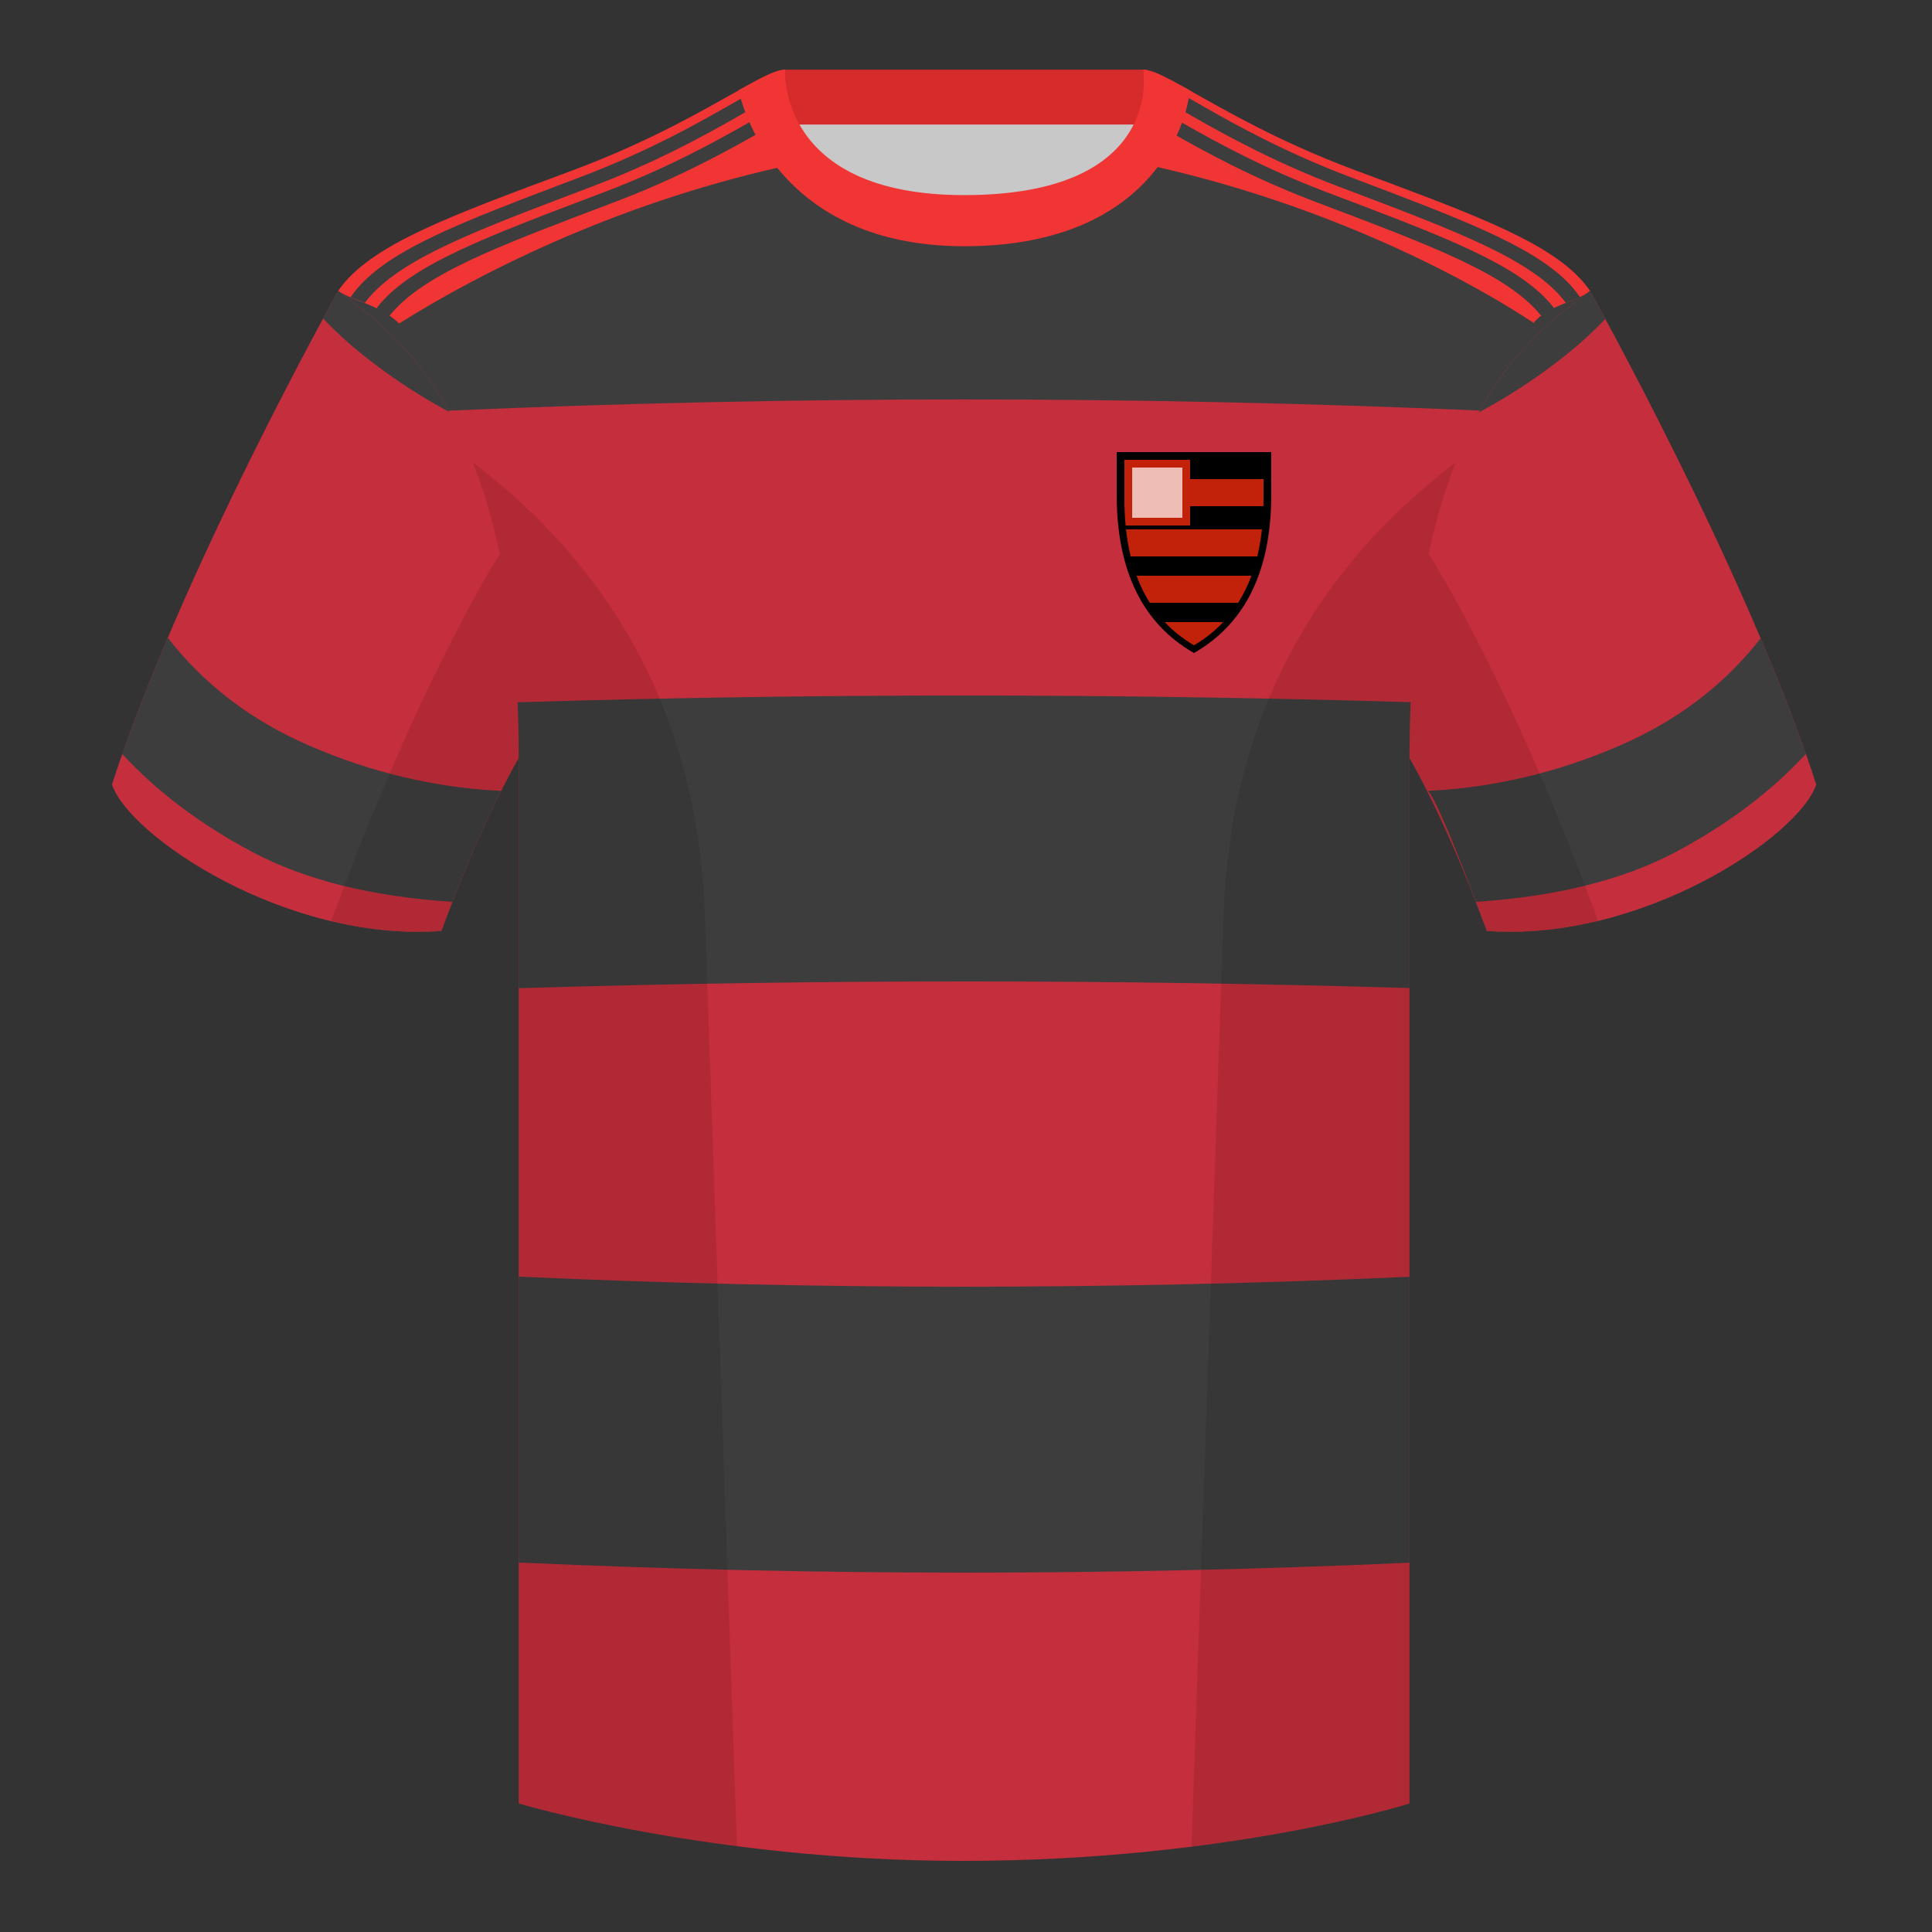 <?xml version="1.0" encoding="utf-8"?><svg width="500" height="500" viewBox="0 0 500 500" fill="none" xmlns="http://www.w3.org/2000/svg">
<rect x="0" y="0" width="500" height="500" fill="#333333" stroke="none"/>
<path fill-rule="evenodd" clip-rule="evenodd" d="M203.003 109.223H296.646V21.928H203.003V109.223Z" fill="#C8C8C8"/>
<path fill-rule="evenodd" clip-rule="evenodd" d="M202.864 32.228H296.322V18.028H202.864V32.228Z" fill="#D52B2B"/>
<path fill-rule="evenodd" clip-rule="evenodd" d="M29 203.028C33.445 216.403 74.208 243.889 114.232 240.913C127.572 204.514 138.692 188.913 138.692 188.913C138.692 188.913 141.655 93.829 87.547 75.258C87.547 75.258 46.785 148.058 29 203.028Z" fill="#C52E3C"/>
<path fill-rule="evenodd" clip-rule="evenodd" d="M42.947 166.184L43.426 165.052C52.815 177.16 65.017 186.465 80.034 192.969C95.86 199.822 112.055 203.708 128.621 204.627L129.702 204.683L129.029 206.026C124.899 214.335 119.756 225.841 114.232 240.913C74.208 243.888 33.445 216.403 29 203.028C32.805 191.267 37.662 178.69 42.947 166.184Z" fill="#3D3D3D"/>
<path fill-rule="evenodd" clip-rule="evenodd" d="M411.473 75.258C411.473 75.258 452.235 148.058 470.02 203.028C465.575 216.403 424.812 243.889 384.788 240.913C371.448 204.514 360.328 188.913 360.328 188.913C360.328 188.913 357.365 93.829 411.473 75.258Z" fill="#C52E3C"/>
<path fill-rule="evenodd" clip-rule="evenodd" d="M369.484 204.683C386.427 203.876 402.983 199.971 419.152 192.969C433.896 186.584 445.927 177.497 455.245 165.71L455.652 165.189C461.1 178.022 466.114 190.955 470.02 203.029C465.575 216.404 424.813 243.889 384.788 240.914L383.99 238.754C371.008 203.896 369.484 204.683 369.484 204.683Z" fill="#3D3D3D"/>
<path fill-rule="evenodd" clip-rule="evenodd" d="M87.548 75.258C104.59 81.108 115.971 94.548 123.566 110.217C113.259 105.48 103.482 99.443 94.233 92.108C90.386 89.058 86.85 85.829 83.623 82.423L86.894 76.436C87.321 75.663 87.548 75.258 87.548 75.258Z" fill="#3D3D3D"/>
<path fill-rule="evenodd" clip-rule="evenodd" d="M411.473 75.258L414.193 80.205C414.578 80.912 415.001 81.69 415.457 82.534C412.26 85.9 408.758 89.091 404.954 92.108C395.641 99.493 385.794 105.563 375.412 110.316C383.003 94.603 394.395 81.12 411.473 75.258Z" fill="#3D3D3D"/>
<path fill-rule="evenodd" clip-rule="evenodd" d="M249.511 57.703C199.429 57.703 201.713 18.233 200.769 18.562C193.253 21.181 176.636 33.499 148.33 44.057C116.457 55.943 95.704 63.373 87.547 75.257C98.662 84.172 134.242 104.228 134.242 195.603V466.743C134.242 466.743 183.9 481.598 249.127 481.598C318.056 481.598 364.775 466.743 364.775 466.743V195.603C364.775 104.228 400.355 84.172 411.475 75.257C403.318 63.373 382.565 55.943 350.692 44.057C322.332 33.481 305.71 21.138 298.214 18.549C297.287 18.229 302.391 57.703 249.511 57.703Z" fill="#C52E3C"/>
<path fill-rule="evenodd" clip-rule="evenodd" d="M249.511 333C287.932 333 326.353 332.143 364.775 330.428L364.775 404.43C326.517 406.143 288.259 407 250 407C211.414 407 172.828 406.129 134.242 404.386L134.242 330.39C172.382 332.13 210.805 333 249.511 333ZM249.511 180C288.029 180 326.547 180.574 365.066 181.723C364.896 185.663 364.798 189.754 364.779 194.002L364.775 195.602L364.775 255.713C326.517 254.571 288.259 254 250 254C211.414 254 172.828 254.581 134.242 255.743L134.242 195.602C134.242 190.789 134.143 186.173 133.954 181.747C172.188 180.583 210.707 180 249.511 180ZM327.512 34C334.151 37.291 341.851 40.76 350.692 44.057L360.805 47.83C386.978 57.631 404.215 64.68 411.475 75.257L410.716 75.855C404.705 80.517 393.034 88.222 382.959 106.247C338.276 104.334 293.793 103.376 249.511 103.376C205.03 103.376 160.551 104.343 116.073 106.276C105.553 87.437 93.288 79.862 87.547 75.257C95.704 63.373 116.457 55.943 148.33 44.057C157.169 40.76 164.869 37.292 171.507 34L204.655 33.999C209.493 44.947 221.04 57.703 249.511 57.703C279.569 57.703 290.892 44.949 295.238 33.999L327.512 34Z" fill="#3D3D3D"/>
<path fill-rule="evenodd" clip-rule="evenodd" d="M193.687 22L201.318 21.998L201.438 22.799C202.149 27.343 203.912 34.835 209.222 41.715C166.184 50.247 128.824 67.735 103.308 83.71C98.092 78.721 90.472 77.603 87.547 75.257C95.704 63.373 116.457 55.943 148.33 44.057C169.794 36.051 184.537 27.033 193.687 22ZM297.91 21.998L305.336 22L307.639 23.282C316.752 28.395 330.537 36.455 349.837 43.737L360.805 47.83C386.978 57.631 404.215 64.68 411.475 75.257L410.93 75.688C408.026 77.958 400.685 79.049 396.877 83.546C373.955 68.427 335.108 50.063 291.136 41.463C296.42 34.234 297.574 26.378 297.91 21.998Z" fill="#F13434"/>
<path fill-rule="evenodd" clip-rule="evenodd" d="M201.788 27.117L203.515 30.331L201.985 31.198C193.04 36.294 179.369 44.496 160.105 51.897L148.954 56.134C124.837 65.332 108.497 72.12 100.789 81.732C99.695 81.054 98.567 80.416 97.409 79.818C105.921 68.579 125.997 61.248 156.314 49.74C175.573 42.428 189.324 34.271 198.411 29.077L198.401 29.027L200.155 28.03C200.719 27.711 201.264 27.406 201.788 27.117ZM192.543 25.013L194.278 28.242L190.049 30.662C181.203 35.69 169.131 42.239 153.371 48.223L145.416 51.242C119.454 61.112 102.114 68.115 94.397 78.39C93.444 77.968 92.468 77.575 91.472 77.21L90.723 76.942C98.734 65.055 119.121 57.625 150.433 45.74C169.692 38.428 183.443 30.271 192.53 25.077L192.52 25.027L192.543 25.013Z" fill="#3D3D3D"/>
<path fill-rule="evenodd" clip-rule="evenodd" d="M297.065 30.852L298.645 27.548L300.179 28.413C300.531 28.613 300.89 28.818 301.257 29.027L301.247 29.077L306.265 31.95C315.146 37.008 327.344 43.665 343.344 49.74L352.131 53.075C377.563 62.754 394.592 69.704 402.256 79.826C401.093 80.419 399.965 81.057 398.868 81.732C390.112 70.811 370.207 63.535 340.406 52.223L338.642 51.545C323.494 45.652 311.86 39.293 303.306 34.421L297.065 30.852ZM307.091 25L307.138 25.027L307.128 25.077L312.146 27.95C321.027 33.008 333.225 39.665 349.225 45.74L359.064 49.476C384.541 59.186 401.415 66.191 408.691 76.587L408.935 76.942C407.679 77.383 406.453 77.865 405.258 78.388C396.784 67.1 376.683 59.76 346.287 48.223C329.846 41.981 317.419 35.123 308.481 30.018L305.679 28.414L307.091 25Z" fill="#3D3D3D"/>
<path fill-rule="evenodd" clip-rule="evenodd" d="M467.353 195.129C468.289 197.796 469.18 200.432 470.02 203.029C465.575 216.404 424.812 243.889 384.788 240.914C383.83 238.3 382.884 235.794 381.953 233.394C402.748 232.036 419.946 227.757 433.547 220.557C446.975 213.448 458.244 204.972 467.353 195.129V195.129Z" fill="#C52E3C"/>
<path fill-rule="evenodd" clip-rule="evenodd" d="M31.655 195.165C40.758 204.993 52.015 213.456 65.427 220.557C79.038 227.762 96.251 232.042 117.066 233.397C116.135 235.796 115.189 238.301 114.232 240.914C74.208 243.889 33.445 216.404 29 203.029C29.836 200.444 30.723 197.819 31.655 195.165V195.165Z" fill="#C52E3C"/>
<path fill-rule="evenodd" clip-rule="evenodd" d="M307.852 23.345C302.08 20.105 298.124 18 295.844 18C295.844 18 301.725 50.495 249.509 50.495C200.988 50.495 203.173 18 203.173 18C200.894 18 196.938 20.105 191.171 23.345C191.171 23.345 198.539 63.725 249.573 63.725C301.052 63.725 307.852 27.83 307.852 23.345Z" fill="#F13434"/>
<path fill-rule="evenodd" clip-rule="evenodd" d="M413.584 238.323C404.297 240.561 394.52 241.639 384.786 240.915C376.589 218.546 369.229 204.032 364.774 196.167V466.744C364.774 466.744 343.672 473.454 308.907 477.855C308.726 477.835 308.544 477.815 308.363 477.795C310.244 423 314.085 311.325 316.64 237.09C318.695 177.335 347.724 141.8 376.739 119.65C374.063 126.431 371.667 134.256 369.739 143.317C377.093 155.169 394.175 185.386 413.57 238.281C413.575 238.295 413.58 238.309 413.584 238.323ZM190.717 477.795C156.469 473.394 134.24 466.744 134.24 466.744V196.172C129.784 204.039 122.427 218.551 114.231 240.915C104.598 241.631 94.922 240.583 85.72 238.392C85.725 238.359 85.732 238.327 85.74 238.295C105.117 185.447 122.045 155.229 129.35 143.351C127.421 134.276 125.022 126.439 122.343 119.65C151.358 141.8 180.387 177.335 182.442 237.09C184.997 311.325 188.838 423 190.719 477.795L190.717 477.795Z" fill="black" fill-opacity="0.1"/>
<path fill-rule="evenodd" clip-rule="evenodd" d="M289 128V117H329V128C329 147.489 322.472 161.075 309.414 168.759L309 169C295.667 161.361 289 147.694 289 128Z" fill="black"/>
<path fill-rule="evenodd" clip-rule="evenodd" d="M309.373 166.778L309 167C306.136 165.317 303.614 163.317 301.433 161L316.566 161C314.481 163.216 312.083 165.142 309.373 166.778ZM320.436 156.001L297.564 156.001C296.211 153.862 295.067 151.528 294.133 149.001L323.867 149.001C322.933 151.528 321.789 153.861 320.436 156.001ZM325.383 144.001L292.617 144.001C292.082 141.791 291.679 139.457 291.41 137.001L326.59 137.001C326.321 139.457 325.918 141.791 325.383 144.001ZM327 124V129.154C327 129.776 326.993 130.391 326.979 131L291.021 131.001C291.007 130.392 291 129.776 291 129.154V124H327Z" fill="#C22209"/>
<path fill-rule="evenodd" clip-rule="evenodd" d="M308 119V136L291.308 136.001C291.103 133.814 291 131.531 291 129.154V119H308Z" fill="#C22209"/>
<rect opacity="0.7" x="293" y="121" width="13" height="13" fill="white"/>
</svg>
